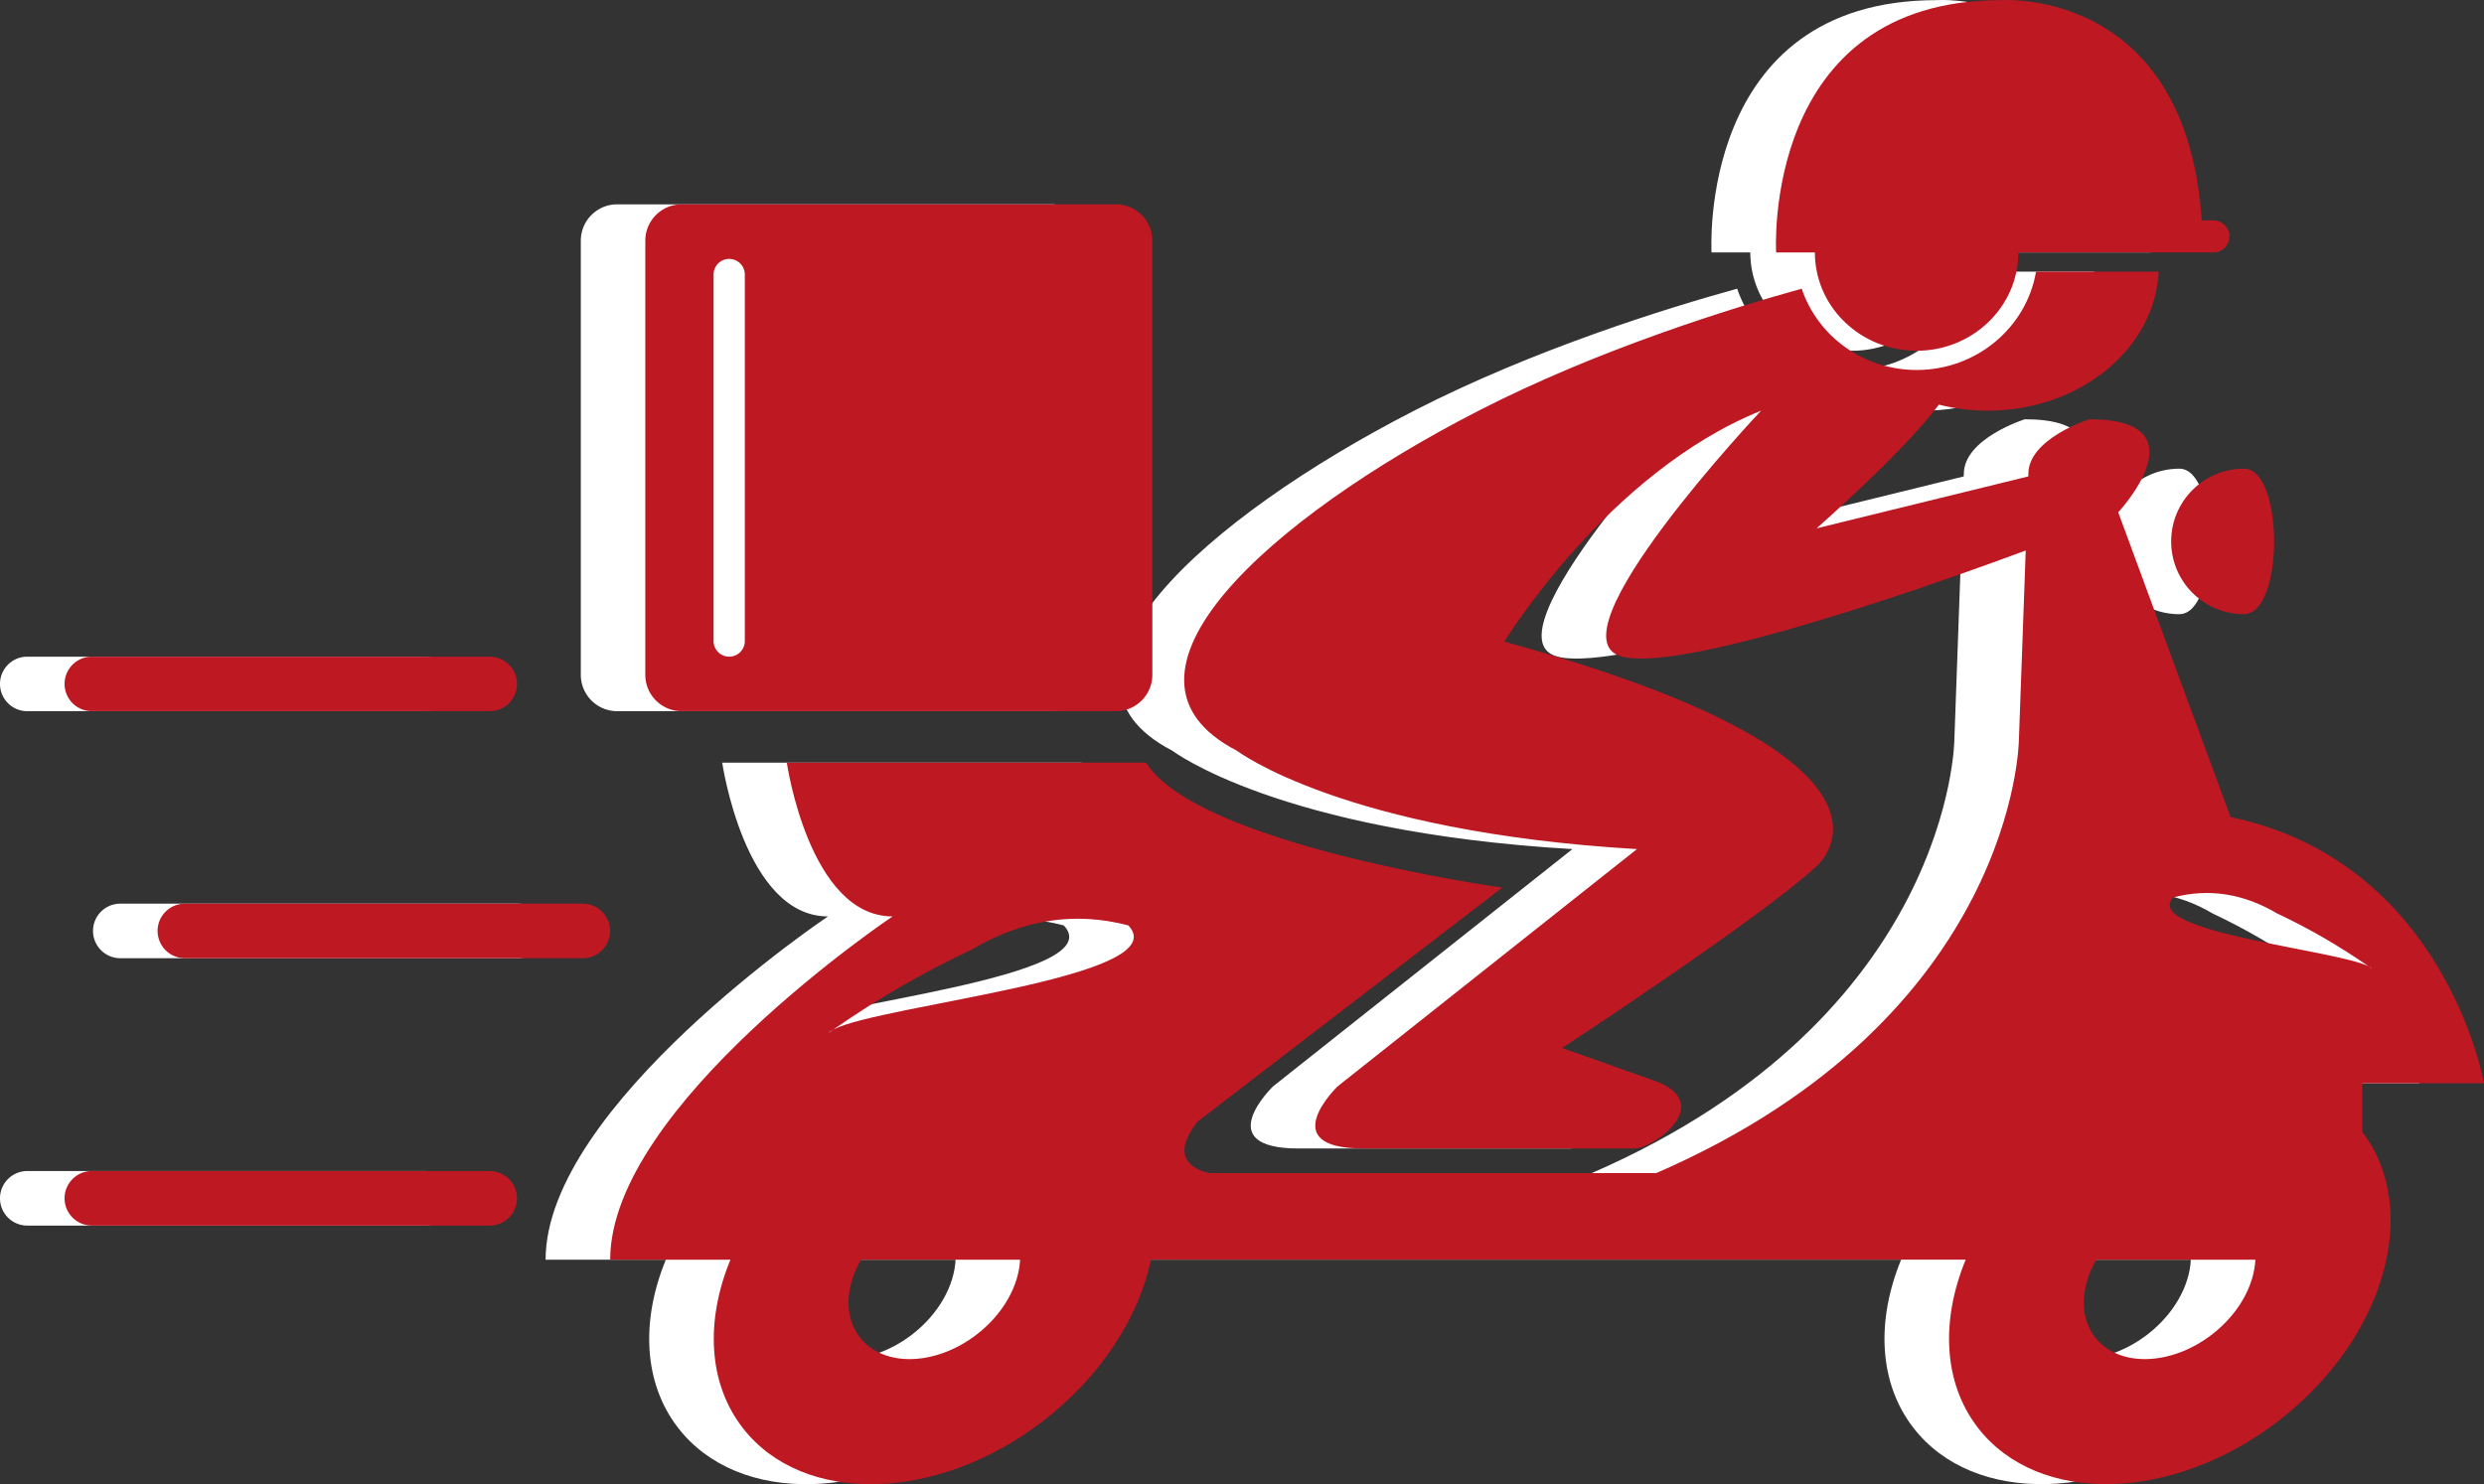 <svg xmlns="http://www.w3.org/2000/svg" id="Capa_2" data-name="Capa 2" viewBox="0 0 566.93 338.85"><rect x="0" y="0" width="566.93" height="338.85" fill="#333333" stroke="none"/><defs><style>.cls-1{fill:#fff}.cls-2{fill:#be1823}</style></defs><g id="Capa_1-2" data-name="Capa 1"><path d="M239.96 46.65h-99.1c-4.59 0-8.3 3.72-8.3 8.3v99.11c0 4.58 3.72 8.3 8.3 8.3h99.1c4.58 0 8.3-3.72 8.3-8.3V54.95c0-4.58-3.72-8.3-8.3-8.3Zm-84.7 99.7c0 1.97-1.6 3.57-3.56 3.57s-3.56-1.6-3.56-3.57V62.67c0-1.97 1.59-3.56 3.56-3.56s3.56 1.59 3.56 3.56v83.68ZM103.26 156.14c0 3.43-2.79 6.22-6.23 6.22H6.22A6.22 6.22 0 0 1 0 156.14c0-3.43 2.79-6.22 6.22-6.22h90.81c3.44 0 6.23 2.79 6.23 6.22ZM124.5 212.53a6.23 6.23 0 0 1-6.23 6.23H27.46a6.23 6.23 0 0 1-6.23-6.23c0-3.44 2.79-6.22 6.23-6.22h90.81c3.44 0 6.23 2.79 6.23 6.22ZM103.26 273.57c0 3.43-2.79 6.23-6.23 6.23H6.22c-3.44 0-6.22-2.79-6.22-6.23a6.22 6.22 0 0 1 6.22-6.22h90.81c3.44 0 6.23 2.78 6.23 6.22Z" class="cls-1"/><path d="M524.37 247.32h27.83s-8.79-50.53-57.86-60.79l-25.63-69.57s19.77-21.24-6.59-21.24c0 0-13.91 4.39-13.91 12.45l-.02.6-48.31 11.85s20.14-17.71 27.91-28.24c3.53.9 7.27 1.38 11.15 1.38 21 0 38.11-14.08 39.02-31.74h-28c-2.16 12.72-13.56 22.45-27.24 22.45-12.25 0-22.64-7.8-26.24-18.56-15.95 4.41-46.31 13.78-73.73 27.85-47.6 24.42-88.28 60.54-55.17 77.63 0 0 24.23 18.51 91.3 22.46l-68.35 54.19s-14.65 14.16 5.86 14.16h62.01c4.02 0 18.06-9.77 5.37-15.14l-21.97-7.81s44.95-29.42 58.1-41.5c2.84-2.61 22.95-25.39-71.28-51.26 0 0 23.44-38.57 58.59-52.73 0 0-48.82 51.75-31.73 56.15 15.06 3.87 77.52-18.8 92.13-24.23l-1.56 43.27s-.58 63.13-82.76 98.87h-101.8s-10.98-1.46-2.93-11.72l69.57-53.46s-69.55-9.66-81.27-28.52h-82.02s5.1 35.1 24.14 35.1c0 0-64.45 43.21-64.45 78.37h27.44c-5.68 13.81-5.18 28.07 2.79 38.38 13.76 17.79 44.52 17.05 68.71-1.66 13.22-10.23 21.73-23.71 24.49-36.73H433.9c-5.68 13.81-5.18 28.07 2.79 38.38 13.76 17.79 44.52 17.05 68.71-1.66 24.12-18.66 32.59-48.12 19-65.92V247.3Zm-316.16 57.32c-9.4 7.27-21.37 7.56-26.72.64-3.64-4.7-3.27-11.51.28-17.68h36.32c-.28 5.86-3.79 12.33-9.88 17.04ZM175.53 235c-.41.29-.82.56-1.23.85.25-.28.67-.56 1.23-.85 9.99-6.95 20.48-13.02 31.49-18.19 11.65-6.9 23.57-8.75 35.76-5.54 11.21 11.81-56.17 18.07-67.25 23.73Zm314.62 69.64c-9.41 7.27-21.37 7.56-26.73.64-3.63-4.7-3.27-11.51.28-17.68h36.32c-.28 5.86-3.78 12.33-9.87 17.04Zm-8.86-99.76c8.09-2.12 16-.9 23.73 3.68 7.28 3.42 14.21 7.45 20.82 12.04.4.2.7.4.88.59-.29-.2-.59-.39-.88-.59-7.54-3.75-51.96-7.9-44.55-15.72Z" class="cls-1"/><path d="M490.44 57.63h-44.53c0 12.4-10.4 22.45-23.22 22.45-11.27 0-20.66-7.77-22.77-18.07-.29-1.42-.45-2.88-.45-4.38h-8.84S387.22.03 442.02.03c0 0 .45-.03 1.25-.03 7.02 0 41.31 2.46 44.49 50.32h2.68c2.02 0 3.66 1.64 3.66 3.66s-1.64 3.66-3.66 3.66ZM497.4 140.22c-9.17 0-16.61-7.44-16.61-16.61S488.22 107 497.4 107s9.17 33.21 0 33.21Z" class="cls-1"/><path d="M254.69 46.65h-99.1c-4.59 0-8.31 3.72-8.31 8.3v99.11c0 4.58 3.72 8.3 8.31 8.3h99.1c4.59 0 8.31-3.72 8.31-8.3V54.95c0-4.58-3.72-8.3-8.31-8.3Zm-84.7 99.7c0 1.97-1.6 3.57-3.57 3.57s-3.56-1.6-3.56-3.57V62.67c0-1.97 1.6-3.56 3.56-3.56s3.57 1.59 3.57 3.56v83.68ZM117.99 156.14a6.22 6.22 0 0 1-6.22 6.22H20.96a6.22 6.22 0 0 1 0-12.44h90.81a6.22 6.22 0 0 1 6.22 6.22ZM139.23 212.53a6.23 6.23 0 0 1-6.23 6.23H42.2a6.23 6.23 0 0 1-6.23-6.23c0-3.44 2.79-6.22 6.23-6.22h90.81c3.44 0 6.23 2.79 6.23 6.22ZM117.99 273.57c0 3.43-2.78 6.23-6.22 6.23H20.96c-3.44 0-6.22-2.79-6.22-6.23 0-3.44 2.78-6.22 6.22-6.22h90.81c3.44 0 6.22 2.78 6.22 6.22Z" class="cls-2"/><path d="M539.1 247.32h27.83s-8.79-50.53-57.85-60.79l-25.63-69.57s19.78-21.24-6.59-21.24c0 0-13.92 4.39-13.92 12.45l-.02.6-48.31 11.85s20.14-17.71 27.91-28.24c3.53.9 7.27 1.38 11.15 1.38 20.99 0 38.11-14.08 39.02-31.74h-28c-2.16 12.72-13.56 22.45-27.24 22.45-12.25 0-22.64-7.8-26.24-18.56-15.95 4.41-46.31 13.78-73.73 27.85-47.6 24.42-88.28 60.54-55.17 77.63 0 0 24.23 18.51 91.3 22.46l-68.35 54.19s-14.65 14.16 5.86 14.16h62.01c4.02 0 18.06-9.77 5.37-15.14l-21.97-7.81s44.96-29.42 58.1-41.5c2.84-2.61 22.95-25.39-71.28-51.26 0 0 23.44-38.57 58.59-52.73 0 0-48.82 51.75-31.73 56.15 15.06 3.87 77.52-18.8 92.13-24.23l-1.56 43.27s-.58 63.13-82.76 98.87h-101.8s-10.98-1.46-2.93-11.72l69.58-53.46s-69.55-9.66-81.27-28.52h-82.02s5.1 35.1 24.14 35.1c0 0-64.45 43.21-64.45 78.37h27.44c-5.68 13.81-5.18 28.07 2.79 38.38 13.76 17.79 44.52 17.05 68.71-1.66 13.22-10.23 21.73-23.71 24.49-36.73h185.94c-5.68 13.81-5.18 28.07 2.79 38.38 13.76 17.79 44.52 17.05 68.71-1.66 24.12-18.66 32.59-48.12 19-65.92V247.3Zm-316.15 57.32c-9.41 7.27-21.38 7.56-26.73.64-3.64-4.7-3.27-11.51.28-17.68h36.32c-.28 5.86-3.78 12.33-9.87 17.04ZM190.26 235c-.41.29-.82.56-1.22.85.25-.28.67-.56 1.22-.85 9.99-6.95 20.48-13.02 31.49-18.19 11.65-6.9 23.57-8.75 35.77-5.54 11.2 11.81-56.17 18.07-67.25 23.73Zm314.62 69.64c-9.41 7.27-21.37 7.56-26.73.64-3.63-4.7-3.27-11.51.28-17.68h36.32c-.28 5.86-3.78 12.33-9.87 17.04Zm-8.86-99.76c8.09-2.12 16-.9 23.73 3.68 7.28 3.42 14.21 7.45 20.82 12.04.4.2.7.4.88.59-.29-.2-.59-.39-.88-.59-7.53-3.75-51.96-7.9-44.55-15.72Z" class="cls-2"/><path d="M505.18 57.63h-44.53c0 12.4-10.4 22.45-23.22 22.45-11.27 0-20.67-7.77-22.77-18.07-.29-1.42-.45-2.88-.45-4.38h-8.84S401.96.03 456.76.03c0 0 .44-.03 1.25-.03 7.02 0 41.31 2.46 44.49 50.32h2.68c2.02 0 3.66 1.64 3.66 3.66s-1.64 3.66-3.66 3.66ZM512.14 140.22c-9.17 0-16.61-7.44-16.61-16.61S502.96 107 512.14 107s9.17 33.21 0 33.21Z" class="cls-2"/></g></svg>